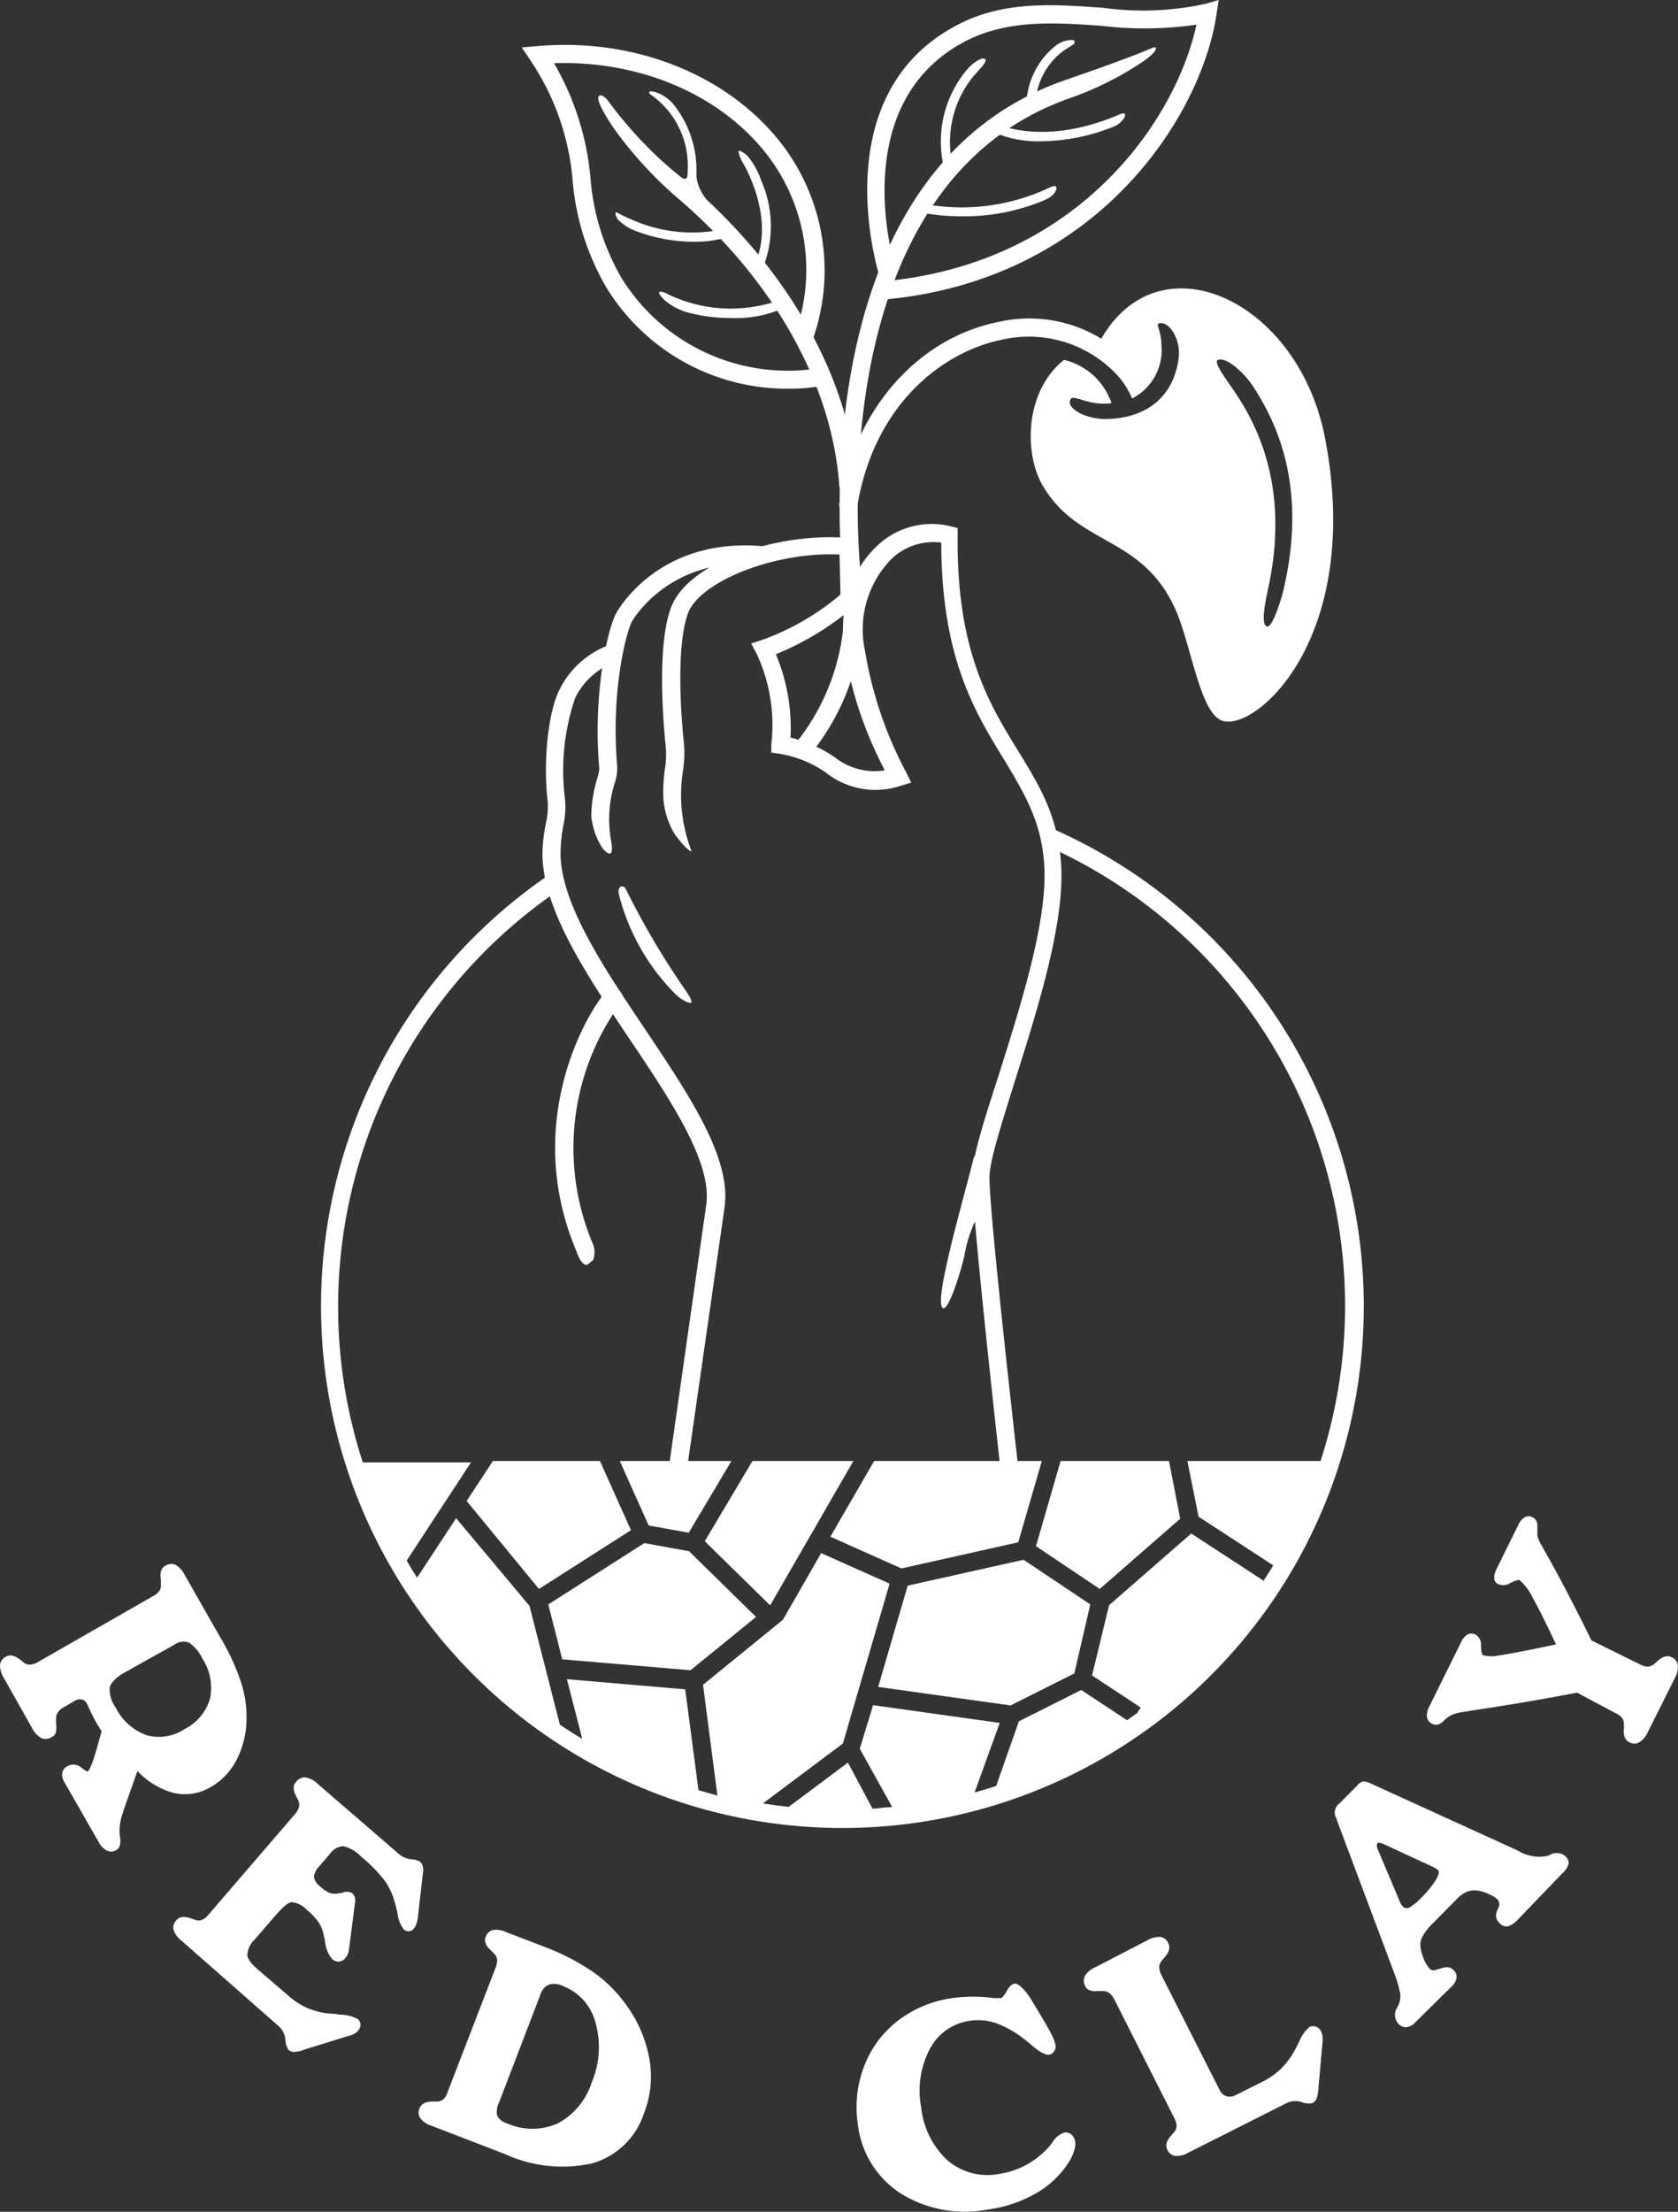 <svg xmlns="http://www.w3.org/2000/svg" viewBox="0 0 126 165.95"><rect x="0" y="0" width="126" height="165.95" fill="#333333" stroke="none"/><defs><style>.cls-1{fill:#fff;}</style></defs><title>RC-icon-white</title><g id="Layer_2" data-name="Layer 2"><g id="Layer_1-2" data-name="Layer 1"><path class="cls-1" d="M4.82,128.08a1.24,1.24,0,0,0-.49.42.83.83,0,0,0-.12.5c0,.08,0,.19,0,.34.07.51,0,.86-.35,1a.78.78,0,0,1-.76.07,1.76,1.76,0,0,1-.69-.75L.3,125.92a1.88,1.88,0,0,1-.3-1,.8.8,0,0,1,.45-.62c.3-.18.66-.09,1.08.24l.26.21a.76.76,0,0,0,.49.15,1.46,1.46,0,0,0,.61-.22l8.58-4.91a1.35,1.35,0,0,0,.5-.41.73.73,0,0,0,.11-.49c0-.07,0-.18,0-.33-.08-.53,0-.88.34-1.06a.78.78,0,0,1,.76-.07,1.8,1.8,0,0,1,.69.76l2.68,4.7a16.72,16.72,0,0,1,1.56,3.39,8.42,8.42,0,0,1,.4,2.81,6.79,6.79,0,0,1-.76,3,4.92,4.92,0,0,1-1.9,2,3.81,3.81,0,0,1-2.75.47,5.76,5.76,0,0,1-2.78-1.66l-1.06,3,0,.06a3.79,3.79,0,0,0-.26,1.84,1.59,1.59,0,0,1,0,.69.6.6,0,0,1-.32.37.7.7,0,0,1-.67,0,1.41,1.41,0,0,1-.6-.63l-2.58-4.5a1.12,1.12,0,0,1-.16-.69.71.71,0,0,1,.38-.49.89.89,0,0,1,1,.05,3.87,3.87,0,0,0,.51.35c.11-.06.24-.32.4-.76s.38-1.21.67-2.27c-.06-.09-.12-.18-.17-.27s-.14-.22-.24-.4-.31-.58-.46-.9l-.23-.5a.58.58,0,0,0-.39-.32.74.74,0,0,0-.52.1Zm4.55-2.6c-.67.38-1,.75-1.13,1.1a2.3,2.3,0,0,0,.44,1.53A4.2,4.2,0,0,0,11,130.19a3.49,3.49,0,0,0,2.85-.45,3.75,3.75,0,0,0,1.92-2.29,4,4,0,0,0-.57-3,3,3,0,0,0-1-1.2,1.17,1.17,0,0,0-1.1.15Z"/><path class="cls-1" d="M13.64,145.62a1.74,1.74,0,0,1-.61-.82.79.79,0,0,1,.22-.73c.22-.27.59-.31,1.09-.13l.32.11a.8.8,0,0,0,.51,0,1.36,1.36,0,0,0,.49-.4l6.46-7.5a1.55,1.55,0,0,0,.33-.56.8.8,0,0,0-.05-.5l-.15-.3c-.26-.48-.27-.84,0-1.11a.78.78,0,0,1,.69-.32,1.72,1.72,0,0,1,.91.48l6.12,5.28a1.66,1.66,0,0,0,.9.38,1.54,1.54,0,0,1,.65.17.78.78,0,0,1,.23.37,1.39,1.39,0,0,1,0,.55l-.38,3.33a2.47,2.47,0,0,1-.11.45,1,1,0,0,1-.18.32.5.5,0,0,1-.77.06,2.41,2.41,0,0,1-.46-1.19c-.1-.44-.18-.78-.26-1a5,5,0,0,0-.73-1.49,11.41,11.41,0,0,0-1.77-1.79,2.64,2.64,0,0,0-1.31-.76,1.32,1.32,0,0,0-1,.57l-.77.9a1.39,1.39,0,0,0-.44.85,1.23,1.23,0,0,0,.49.72,2.33,2.33,0,0,0,.73.48,1.27,1.27,0,0,0,.71,0l.16,0a.81.81,0,0,1,.78,0,.72.72,0,0,1,.21.33.87.87,0,0,1,0,.43l-.45,3.51a1.39,1.39,0,0,1-.1.33,1.1,1.1,0,0,1-.17.28.72.72,0,0,1-.48.26.71.71,0,0,1-.52-.2,2.39,2.39,0,0,1-.52-1.3c-.06-.29-.11-.53-.15-.69a2.32,2.32,0,0,0-.37-.8,4.32,4.32,0,0,0-.83-.87,1.84,1.84,0,0,0-1.13-.6c-.28,0-.71.38-1.31,1.07l-1.49,1.73a1.75,1.75,0,0,0-.56,1.14c0,.3.29.67.79,1.11l2.33,2a5.52,5.52,0,0,0,1.36.88,5.87,5.87,0,0,0,1.64.43c.19,0,.46,0,.79.08a2.85,2.85,0,0,1,1.38.33.57.57,0,0,1,.21.41.69.69,0,0,1-.19.47,1,1,0,0,1-.28.23,2.39,2.39,0,0,1-.51.18l-3.23,1a2.34,2.34,0,0,1-.79.18.7.7,0,0,1-.41-.16,1.53,1.53,0,0,1-.23-.78,1.56,1.56,0,0,0-.51-1Z"/><path class="cls-1" d="M33.64,156.89l3.56-9.22a1.56,1.56,0,0,0,.13-.63.78.78,0,0,0-.23-.46l-.23-.23c-.4-.36-.53-.7-.41-1a.8.8,0,0,1,.55-.54,1.75,1.75,0,0,1,1,.16l2.87,1.1a17.43,17.43,0,0,1,3.57,1.83,10.32,10.32,0,0,1,2.44,2.35,9.84,9.84,0,0,1,1.86,4.16,7.61,7.61,0,0,1-.4,4.17,5.75,5.75,0,0,1-3.86,3.73,10.35,10.35,0,0,1-6.6-.7l-5.48-2.11a1.66,1.66,0,0,1-.85-.57.78.78,0,0,1-.05-.76c.13-.33.46-.49,1-.49h.34a.77.77,0,0,0,.47-.19A1.5,1.5,0,0,0,33.64,156.89Zm3.83.87a1.45,1.45,0,0,0-.13,1,1.24,1.24,0,0,0,.74.56,4.69,4.69,0,0,0,3.8,0,5.33,5.33,0,0,0,2.55-3.07,6.77,6.77,0,0,0,.29-4.47,4,4,0,0,0-2.44-2.76,1.45,1.45,0,0,0-1.07-.11,1.19,1.19,0,0,0-.64.77Z"/><path class="cls-1" d="M64.42,159.43a8.85,8.85,0,0,1,0-2.67,8.61,8.61,0,0,1,.81-2.5,7.73,7.73,0,0,1,2.56-2.91,8.68,8.68,0,0,1,3.78-1.44,11.61,11.61,0,0,1,3,0,3.58,3.58,0,0,0,.57,0c.12,0,.27-.19.46-.53s.38-.52.6-.55.74.38,1.28,1.27l.16.27q1,1.65,1.29,2.22a3.37,3.37,0,0,1,.33.86.58.58,0,0,1-.12.47.53.53,0,0,1-.39.25c-.25,0-.64-.17-1.18-.63-.26-.23-.47-.4-.63-.52a7.88,7.88,0,0,0-2.11-1.21,4.2,4.2,0,0,0-2-.19,4,4,0,0,0-3,2.1,6.7,6.7,0,0,0-.66,4.39,6.29,6.29,0,0,0,2,4,4.61,4.61,0,0,0,3.85,1,6.05,6.05,0,0,0,2-.66,6.34,6.34,0,0,0,1.69-1.31,4.84,4.84,0,0,0,.35-.45,1.64,1.64,0,0,1,.84-.68.68.68,0,0,1,.56.15.94.94,0,0,1,.28.6,1.58,1.58,0,0,1-.09.63,3.4,3.4,0,0,1-.36.78,7.05,7.05,0,0,1-2.47,2.38,9.86,9.86,0,0,1-3.64,1.23,9.14,9.14,0,0,1-6.54-1.2A7.14,7.14,0,0,1,64.42,159.43Z"/><path class="cls-1" d="M89.24,161.51a1.72,1.72,0,0,1-1,.25.79.79,0,0,1-.59-.47c-.16-.32-.06-.67.3-1.07l.22-.25a.8.8,0,0,0,.18-.48,1.45,1.45,0,0,0-.19-.6l-4.47-8.84a1.5,1.5,0,0,0-.39-.51.79.79,0,0,0-.49-.15l-.33,0c-.54.05-.88-.08-1-.39a.81.81,0,0,1,0-.77,1.74,1.74,0,0,1,.79-.64l3.87-2a1.74,1.74,0,0,1,1-.26.76.76,0,0,1,.59.48c.16.31.06.67-.29,1.06l-.21.25a.8.8,0,0,0-.18.49,1.49,1.49,0,0,0,.18.62l4.33,8.54a.91.91,0,0,0,.53.51.92.92,0,0,0,.71-.09l2-1a5.74,5.74,0,0,0,1.35-.93,6.09,6.09,0,0,0,1-1.3c.11-.2.25-.46.41-.79a2.78,2.78,0,0,1,.79-1.1.62.62,0,0,1,.48,0,.66.66,0,0,1,.37.35,1,1,0,0,1,.1.34,2.15,2.15,0,0,1,0,.55L99,156.68a2.59,2.59,0,0,1-.14.78.71.71,0,0,1-.32.34,1.48,1.48,0,0,1-.81-.08,1.5,1.5,0,0,0-1.13.08Z"/><path class="cls-1" d="M106.25,151.76a1,1,0,0,1-.64.34.76.76,0,0,1-.61-.26,1,1,0,0,1-.08-1.22l.14-.3a1.54,1.54,0,0,0,.07-.79,8.48,8.48,0,0,0-.44-1.49l-4.31-11.49c0-.06,0-.13-.09-.22a.84.84,0,0,1,.27-1l1.33-1.34a1,1,0,0,1,.49-.34,2.13,2.13,0,0,1,.71.24l10.71,4.88.17.08a3.09,3.09,0,0,0,2.27.39l.15-.07a1,1,0,0,1,1.16.11.67.67,0,0,1,.24.55,1.38,1.38,0,0,1-.41.66L114,144a1.77,1.77,0,0,1-.79.54.76.76,0,0,1-.64-.28.73.73,0,0,1-.22-.4.82.82,0,0,1,.06-.48.88.88,0,0,1,.09-.21.55.55,0,0,0-.08-.68,2.19,2.19,0,0,0-.62-.37,2.89,2.89,0,0,0-.79-.26,1.64,1.64,0,0,0-.84.07,2.41,2.41,0,0,0-.82.6l-1.8,1.82a3.82,3.82,0,0,0-.66.82,1.54,1.54,0,0,0-.24.7,2.84,2.84,0,0,0,.22,1,2.49,2.49,0,0,0,.5.86c.13.13.35.14.66,0l.06,0a1.49,1.49,0,0,1,.62-.13.73.73,0,0,1,.43.21.69.69,0,0,1,.23.57,1.05,1.05,0,0,1-.33.63Zm-1.13-9.06a1,1,0,0,0,.11.21l.1.13a.41.41,0,0,0,.5.08,4.06,4.06,0,0,0,.9-.74,7.52,7.52,0,0,0,1.09-1.33c.22-.37.27-.61.15-.74a.83.83,0,0,0-.18-.13,1.1,1.1,0,0,0-.27-.14l-3.6-1.67a1,1,0,0,0-.29-.09.22.22,0,0,0-.18,0,.29.29,0,0,0-.06.21.75.75,0,0,0,.08.3Z"/><path class="cls-1" d="M118.42,127c-2.6.5-5.2.94-7.82,1.33l-.92.15a2.67,2.67,0,0,0-.7.21,2.29,2.29,0,0,0-.52.37,1.2,1.2,0,0,1-.5.34.69.69,0,0,1-.43-.07.65.65,0,0,1-.38-.49,1.3,1.3,0,0,1,.16-.77l2.39-4.83a1.34,1.34,0,0,1,.49-.6.64.64,0,0,1,.6,0,.88.88,0,0,1,.42.84q0,.64.18.72a2.67,2.67,0,0,0,1.21,0c.65-.09,2.07-.36,4.24-.82-.7-1.49-1.27-2.64-1.73-3.46a4.17,4.17,0,0,0-1-1.36q-.14-.06-.69.21a1,1,0,0,1-.92.09.51.51,0,0,1-.3-.43,1.39,1.39,0,0,1,.17-.7l1.63-3.3a1.36,1.36,0,0,1,.49-.59.6.6,0,0,1,.58,0,.59.59,0,0,1,.29.27.9.9,0,0,1,.08.47s0,.12,0,.26,0,.27,0,.37a2.36,2.36,0,0,0,.27.66,2.77,2.77,0,0,1,.17.3,4.2,4.2,0,0,0,.21.37q1.68,3,3.41,6.54l3.62,1.79a1.45,1.45,0,0,0,.61.18.89.89,0,0,0,.47-.19l.25-.22c.39-.36.74-.46,1.06-.3a.78.78,0,0,1,.48.59,1.75,1.75,0,0,1-.24,1l-2,4a1.74,1.74,0,0,1-.65.79.77.77,0,0,1-.76,0c-.32-.16-.45-.5-.4-1,0-.15,0-.27,0-.34a.78.78,0,0,0-.14-.48,1.34,1.34,0,0,0-.51-.37Z"/><path class="cls-1" d="M64,44.55a.67.67,0,0,1-.67-.59c0-.3-3.79-30.52,16.34-37.84C80,6,84.48,4.48,86.49,3.61c.5-.22.47.23-.65,1a24.22,24.22,0,0,1-5.69,2.82C61.05,14.33,64.66,43.49,64.7,43.79a.69.69,0,0,1-.59.76Z"/><path class="cls-1" d="M65.84,22.52l-.1-1.36c15-1.11,22.52-12,24.1-19.31a27,27,0,0,1-7.08.09c-3.58-.25-7.28-.52-10.56,1.31-8.73,4.87-5,16.84-4.92,17L66,20.63c0-.13-4.14-13.16,5.54-18.57C75.17,0,79.08.32,82.86.59a22,22,0,0,0,7.65-.3l1-.29-.16,1.05C90.24,8.7,82.3,21.3,65.84,22.52Z"/><path class="cls-1" d="M63.7,37.08a.68.68,0,0,1-.68-.63c-.51-7.47-4.86-15.4-12.17-21.62-2.6-2.21-5.27-5.51-5.88-7.2-.2-.57.21-.65.65-.12a31.06,31.06,0,0,0,4.84,5.23c8.33,6.65,13.35,15.35,13.92,23.61a.69.69,0,0,1-.63.73Z"/><path class="cls-1" d="M59.37,29.16a15.89,15.89,0,0,1-13.79-7.51A19,19,0,0,1,43,13.56a18.88,18.88,0,0,0-3.15-9l-.67-1,1.17-.1c7.36-.65,14.41,2.2,18.4,7.41a15.59,15.59,0,0,1,2,15.34s-1-1.24-.89-1.63a14.12,14.12,0,0,0-2.2-12.89c-3.5-4.57-9.55-7.16-16.06-6.95a20.79,20.79,0,0,1,2.74,8.63,17.58,17.58,0,0,0,2.37,7.55,14.68,14.68,0,0,0,14.44,6.76L61.42,29A12.3,12.3,0,0,1,59.37,29.16Z"/><path class="cls-1" d="M79,62.16l-.55,1.24a37.78,37.78,0,0,1,20.71,46.22h-10L90,113.8l5.61,3.65c-.24.39-.48.77-.73,1.15l-5.43-3.54-6.17,5.38L82,125.71l3.66,2.41-.28.42-.75.53-3.44-2.27-4.68,2.35L74.8,134c-.54.18-1.08.34-1.62.49l1.89-5.22-9.51-1.33-1,3.27L67,135.59c-.49,0-1,.09-1.48.12l-1.85-3.46-4.45,3.32c-.65-.07-1.3-.16-1.93-.26l6-4.49,3.51-12-5.14-2.29-2.87,5-6,4.88,1.08,8.31-1.42-.4-1-7.57-8.88-.76,1.15,4.48c-.57-.34-1.13-.7-1.68-1.07l-2.28-8.91-5.51-6.58-2.93,4.46c-.27-.42-.53-.84-.78-1.28l4.83-7.37H27.24a37.76,37.76,0,0,1,14.82-43l-.76-1.13A39.15,39.15,0,1,0,79,62.16Z"/><polygon class="cls-1" points="67.69 117.68 76.46 115.72 78.23 109.62 65.64 109.62 62.35 115.3 67.69 117.68"/><polygon class="cls-1" points="51.72 115 54.92 109.62 46.54 109.62 48.71 114.46 51.72 115"/><polygon class="cls-1" points="48.38 115.78 41.17 120.38 42.22 124.5 51.85 125.32 56.77 121.32 51.74 116.39 48.38 115.78"/><polygon class="cls-1" points="88.62 113.95 87.78 109.62 79.64 109.62 77.79 116.01 82.58 119.22 88.62 113.95"/><polygon class="cls-1" points="57.83 120.45 64.08 109.62 56.5 109.62 52.92 115.64 57.83 120.45"/><polygon class="cls-1" points="35.04 112.62 40.47 119.22 47.38 114.81 45.05 109.62 37.01 109.62 35.04 112.62"/><polygon class="cls-1" points="68.16 118.97 65.94 126.57 75.88 127.96 80.67 125.56 81.87 120.38 76.86 117.03 68.16 118.97"/><path class="cls-1" d="M75.32,112C75.23,111.14,73,91.5,73,88.31c0-1.46.87-4.19,2-7.66,1.57-5,3.54-11.13,3.43-15.31-.1-3.5-1.46-5.72-3-8.29-2.22-3.61-4.74-7.69-4.75-16.34a4.56,4.56,0,0,0-3.74,1.23,7.55,7.55,0,0,0-2,6.83A29.79,29.79,0,0,0,68.07,58l.35.72-.76.23a6,6,0,0,1-5.67-1,8.46,8.46,0,0,0-3.43-1.39l-.64-.09,0-.64A12.58,12.58,0,0,0,56.79,49l-.39-.72.78-.25a18.91,18.91,0,0,0,5.93-3.42l-.07-3c-4.81-.24-10.5,2-11.39,4.43-.64,1.79-.74,5.4-.28,9.9a8.54,8.54,0,0,1-.09,1.91,11.7,11.7,0,0,0,.62,5.94c.1.26-.44-.12-1.22-1.18a6,6,0,0,1-.87-2.74,11.9,11.9,0,0,1,.12-2.2A6.58,6.58,0,0,0,50,56.15c-.28-2.76-.6-7.8.36-10.5,1.27-3.55,8.21-5.75,13.39-5.28l.6.06.07,2.4a7.09,7.09,0,0,1,1.46-1.89,5.92,5.92,0,0,1,5.51-1.45l.52.13v.54c-.1,8.65,2.37,12.65,4.54,16.18,1.62,2.63,3.14,5.1,3.25,9,.11,4.42-1.89,10.71-3.49,15.76-1,3.22-1.91,6-1.91,7.25,0,3.11,2.34,23.31,2.36,23.51Zm-16-56.67a10.25,10.25,0,0,1,3.34,1.47,4.82,4.82,0,0,0,3.78,1,29.68,29.68,0,0,1-3-8.82,11.27,11.27,0,0,1-.09-2.83,21.73,21.73,0,0,1-5.09,2.94A14.27,14.27,0,0,1,59.36,55.31Z"/><path class="cls-1" d="M51.53,110.61l-1.35-.2,2.85-20c.47-3.18-2.69-7.89-5.75-12.44-3.22-4.8-6.55-9.76-6.55-13.94A12.36,12.36,0,0,1,41,61.74a5.62,5.62,0,0,0,.13-1.57c-.35-2.93,0-6.6.85-8.36a6.79,6.79,0,0,1,4-3.5l.35,1.31a5.4,5.4,0,0,0-3.15,2.77A16.92,16.92,0,0,0,42.43,60a6.76,6.76,0,0,1-.14,2,11.79,11.79,0,0,0-.2,2c0,3.77,3.21,8.55,6.32,13.18,3.35,5,6.51,9.69,6,13.39Z"/><path class="cls-1" d="M45.26,63.67a5.35,5.35,0,0,1-.86-2.45,10,10,0,0,1,.44-2.79,3.56,3.56,0,0,0,.16-.74c-.51-5.83.69-10.67,1.28-11.7.33-.59,3.47-5.71,11.07-5l-.14,1.36c-6.85-.68-9.63,4.07-9.75,4.27-.38.67-1.62,5.1-1.11,10.92a3.58,3.58,0,0,1-.19,1.21,9.06,9.06,0,0,0-.26,4.4C46.06,64.11,45.84,64.32,45.26,63.67Z"/><path class="cls-1" d="M60.22,56.94a.68.68,0,0,1-.5-1.14,16.45,16.45,0,0,0,3.62-11.86A.68.68,0,0,1,64,43.2a.71.71,0,0,1,.74.61,17.6,17.6,0,0,1-4,12.92A.7.7,0,0,1,60.22,56.94Z"/><path class="cls-1" d="M43.92,94.88c-.36-.15-.57-.84-.68-1.1-4-9.59.8-17.76,2.29-19.42a.7.7,0,0,1,1,0,.68.68,0,0,1,0,1,18.47,18.47,0,0,0-2,18,1.64,1.64,0,0,1,0,1.19C44.39,94.64,44.09,95,43.92,94.88Z"/><path class="cls-1" d="M63.7,38.55h-.11a.68.68,0,0,1-.56-.79c1.16-7,5.82-12.35,11.88-13.59a10.39,10.39,0,0,1,11.22,4.66c.2.32-.4.15-.72.36s-.22.69-.43.38a9.07,9.07,0,0,0-9.8-4.07C71,26.35,65.67,30.13,64.37,38A.68.68,0,0,1,63.7,38.55Z"/><path class="cls-1" d="M99.51,32.94c-2-10.55-12.7-15.34-17-7.19a7.81,7.81,0,0,0-1.29.43,7.08,7.08,0,0,1,3.79,3.72,4.07,4.07,0,0,0,2.2-4c0-1-.39-1.54-.24-1.61.71-.32,1.74,1.07,1.53,2.62-.39,2.86-2.41,4.53-5.59,4.53-1.55-.05-2.85-.84-2.53-1.47.19-.39,1.07.31,2.51.32.21,0,.38,0,.57-.05A5,5,0,0,0,79.9,27c-3,2.38-3,7.1-1.59,9.46C81,41,85.7,40.15,88.22,45.63c1.23,2.69,1.87,7.95,3.6,8.46C94.39,54.84,102.33,47.79,99.51,32.94ZM96.35,44.37c-.07.31-.78,2.8-1.23,2.63s-.12-1.8.09-2.77c1.83-8.3-1.32-13.16-2.84-15.33l-.22-.32c-.21-.31-1.05-1.47-.69-1.58.75-.22,2.06,1.13,2.59,1.93C95.69,31.43,98.28,36.3,96.35,44.37Z"/><path class="cls-1" d="M53.1,15l-1.89-1.66c.44.22.42-.08.43-.6A6.49,6.49,0,0,0,48.86,7.1c-.25-.19-.08-.32.35-.19a3,3,0,0,1,1.37.93,7.91,7.91,0,0,1,1.71,5.31A3.07,3.07,0,0,0,53.1,15Z"/><path class="cls-1" d="M52.07,18.14a12.42,12.42,0,0,1-4.54-.89,3.73,3.73,0,0,1-1.11-.76c-.2-.24-.31-.67-.06-.53a9.57,9.57,0,0,0,1.18.56,11.11,11.11,0,0,0,6.51.73l.18.65A8.54,8.54,0,0,1,52.07,18.14Z"/><path class="cls-1" d="M57.3,20.07l-.62-.28c1.6-3.46-.89-7.57-.92-7.61a2.73,2.73,0,0,1-.31-.81c0-.16.45.09.71.36a5.88,5.88,0,0,1,1,1.82A8.5,8.5,0,0,1,57.3,20.07Z"/><path class="cls-1" d="M54.89,23.86a12.28,12.28,0,0,1-3.44-.47,4.87,4.87,0,0,1-1.53-.85c-.12-.12-.51-.51-.42-.62S50,22,50,22a10.88,10.88,0,0,0,8.45.55l.35.58A8.82,8.82,0,0,1,54.89,23.86Z"/><path class="cls-1" d="M70.85,12.45a8.38,8.38,0,0,1,1.86-7.34c.25-.29,1-.88,1.25-.68s-.6.94-.92,1.36a7.8,7.8,0,0,0-1.53,6.52Z"/><path class="cls-1" d="M77.75,7.75l-.68,0a5.86,5.86,0,0,1,2.25-4.36A2,2,0,0,1,80.45,3c.39,0,.23.29.13.35l-.67.42A5.26,5.26,0,0,0,77.75,7.75Z"/><path class="cls-1" d="M72.24,16.23a15.79,15.79,0,0,1-3.1-.29l.14-.66a15.41,15.41,0,0,0,9.52-1.2s.59-.31.52.09-.5.67-.92.86A15.53,15.53,0,0,1,72.24,16.23Z"/><path class="cls-1" d="M78.2,10.6a8.48,8.48,0,0,1-3.58-.67l.31-.61s3.52,1.7,9.17-.75c0,0,.53-.24.35.22a1.65,1.65,0,0,1-.82.71A15,15,0,0,1,78.2,10.6Z"/><path class="cls-1" d="M50.67,74.54a16.21,16.21,0,0,1-4.21-7.49c-.1-.47.28-.78.54-.33a59.25,59.25,0,0,0,4.35,7.4c.16.23.7,1,.55,1.1S51.1,75,50.67,74.54Z"/><path class="cls-1" d="M73.16,86.69C72.57,89.2,70.3,96.86,70.7,98c.3.86,1.25-1.85,1.71-3.75a9.76,9.76,0,0,1,1.24-3.42"/></g></g></svg>
